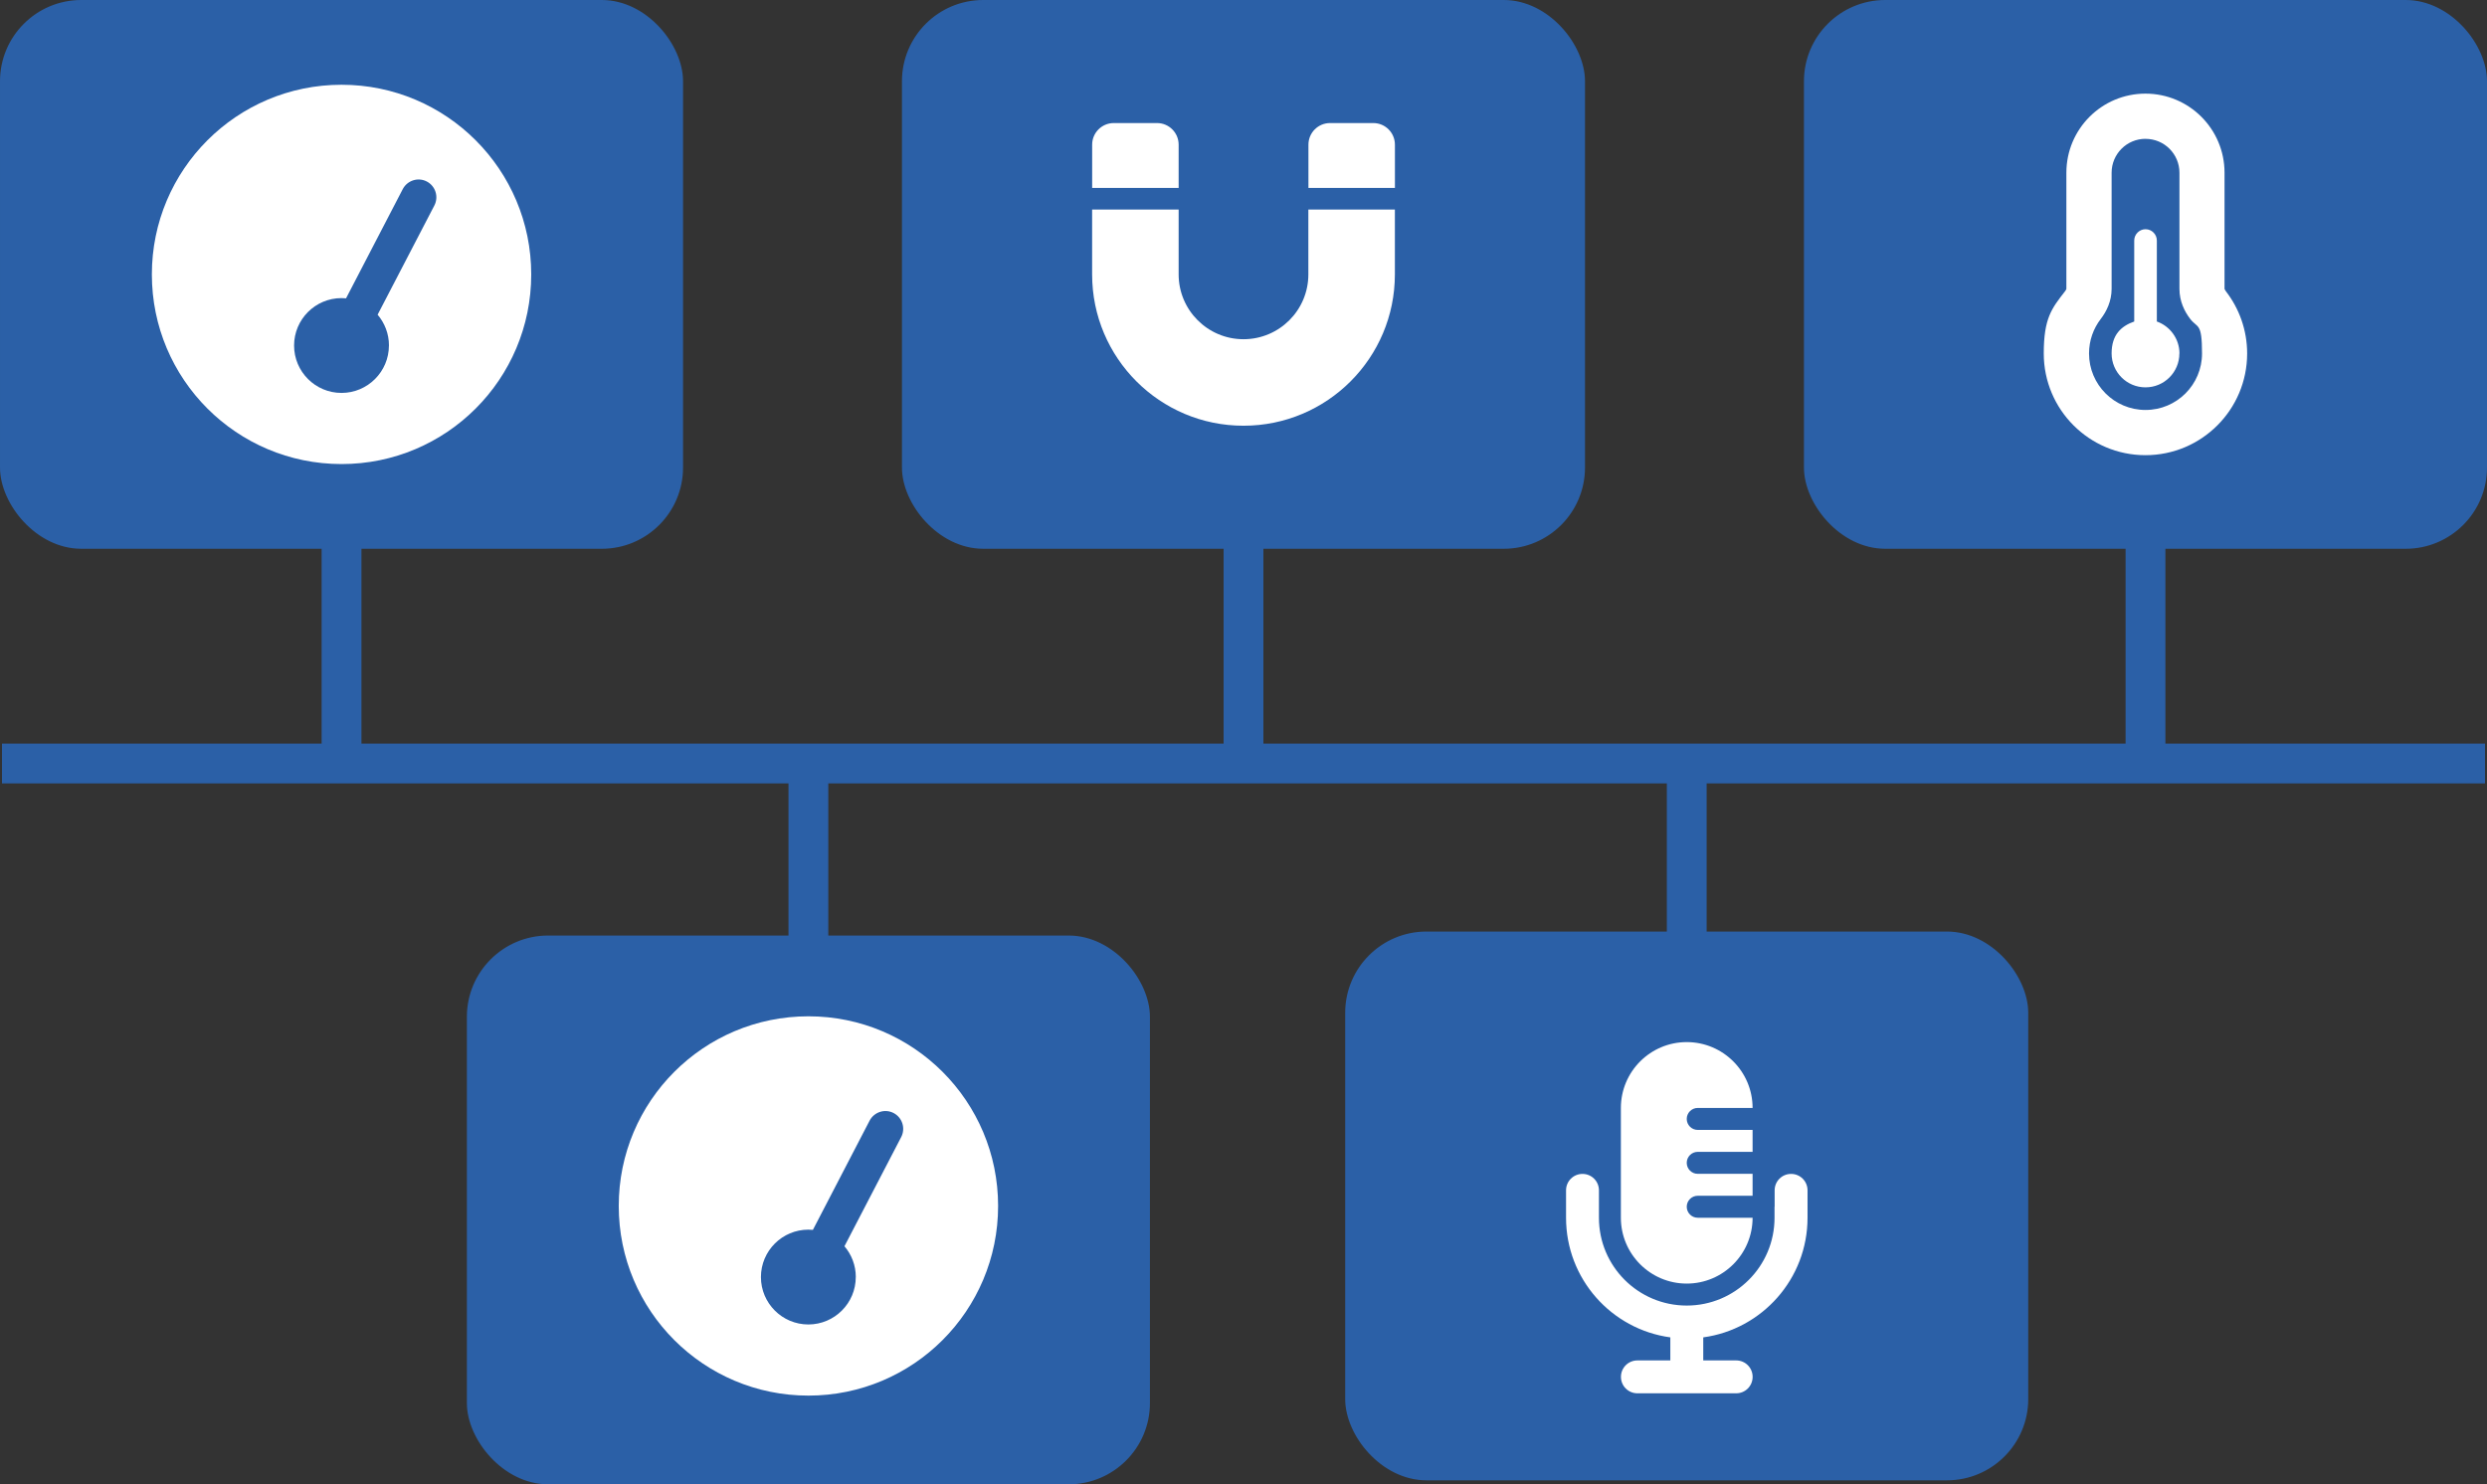 <?xml version="1.0" encoding="UTF-8"?>
<svg id="Warstwa_1" data-name="Warstwa 1" xmlns="http://www.w3.org/2000/svg" viewBox="0 0 624.62 372.85">
  <rect x="0" y="0" width="624.62" height="372.85" fill="#333333" stroke="none"/>
  <defs>
    <style>
      .cls-1, .cls-2 {
        fill: #2b60a7;
        stroke: #2b60a7;
        stroke-miterlimit: 10;
      }

      .cls-2 {
        stroke-width: 10px;
      }

      .cls-3 {
        fill: #fff;
        stroke-width: 0px;
      }
    </style>
  </defs>
  <rect class="cls-1" x=".5" y=".5" width="170.55" height="136.85" rx="19.91" ry="19.91"/>
  <rect class="cls-1" x="227.03" y=".5" width="170.55" height="136.85" rx="19.91" ry="19.91"/>
  <rect class="cls-1" x="117.76" y="235.5" width="170.55" height="136.85" rx="19.91" ry="19.91"/>
  <rect class="cls-1" x="338.35" y="234.5" width="170.55" height="136.85" rx="19.91" ry="19.91"/>
  <rect class="cls-1" x="453.57" y=".5" width="170.55" height="136.85" rx="19.91" ry="19.91"/>
  <line class="cls-2" x1="624.12" y1="191.79" x2=".5" y2="191.79"/>
  <line class="cls-2" x1="85.78" y1="137.35" x2="85.78" y2="191.79"/>
  <line class="cls-2" x1="203.03" y1="235.5" x2="203.03" y2="191.79"/>
  <line class="cls-2" x1="312.31" y1="137.35" x2="312.31" y2="191.79"/>
  <line class="cls-2" x1="423.63" y1="234.5" x2="423.63" y2="191.79"/>
  <line class="cls-2" x1="538.85" y1="137.35" x2="538.85" y2="191.79"/>
  <path class="cls-3" d="M38.14,68.93c0-26.31,21.32-47.64,47.64-47.64s47.64,21.32,47.64,47.64-21.32,47.64-47.64,47.64-47.64-21.32-47.64-47.64ZM97.69,86.79c0-2.96-1.08-5.66-2.85-7.74l14.25-27.43c1.14-2.2.28-4.89-1.9-6.03-2.18-1.14-4.88-.28-6.03,1.9l-14.25,27.45c-.37-.04-.74-.06-1.14-.06-6.57,0-11.91,5.34-11.91,11.91s5.34,11.91,11.91,11.91,11.91-5.34,11.91-11.91Z"/>
  <path class="cls-3" d="M155.4,302.93c0-26.31,21.32-47.64,47.64-47.64s47.64,21.32,47.64,47.64-21.32,47.64-47.64,47.64-47.64-21.32-47.64-47.64ZM214.94,320.79c0-2.96-1.08-5.66-2.85-7.74l14.25-27.43c1.14-2.2.28-4.89-1.9-6.03-2.18-1.14-4.88-.28-6.03,1.9l-14.25,27.45c-.37-.04-.74-.06-1.14-.06-6.57,0-11.91,5.34-11.91,11.91s5.34,11.91,11.91,11.91,11.91-5.34,11.91-11.91Z"/>
  <path class="cls-3" d="M274.29,52.63v16.29c0,21,17.02,38.02,38.02,38.02s38.02-17.02,38.02-38.02v-16.29h-21.73v16.29c0,9-7.3,16.29-16.29,16.29s-16.29-7.3-16.29-16.29v-16.29h-21.73ZM274.29,47.2h21.73v-10.86c0-3-2.43-5.43-5.43-5.43h-10.86c-3,0-5.43,2.43-5.43,5.43v10.86ZM328.61,47.2h21.73v-10.86c0-3-2.43-5.43-5.43-5.43h-10.86c-3,0-5.43,2.43-5.43,5.43v10.86Z"/>
  <path class="cls-3" d="M407.09,278.33v27.56c0,9.13,7.41,16.54,16.54,16.54s16.54-7.41,16.54-16.54h-13.78c-1.52,0-2.76-1.24-2.76-2.76s1.24-2.76,2.76-2.76h13.78v-5.51h-13.78c-1.52,0-2.76-1.24-2.76-2.76s1.24-2.76,2.76-2.76h13.78v-5.51h-13.78c-1.52,0-2.76-1.24-2.76-2.76s1.24-2.76,2.76-2.76h13.78c0-9.13-7.41-16.54-16.54-16.54s-16.54,7.41-16.54,16.54ZM445.68,303.14v2.76c0,12.18-9.87,22.05-22.05,22.05s-22.05-9.87-22.05-22.05v-6.89c0-2.29-1.84-4.13-4.13-4.13s-4.13,1.84-4.13,4.13v6.89c0,15.35,11.4,28.03,26.19,30.04v5.79h-8.27c-2.29,0-4.13,1.84-4.13,4.13s1.84,4.13,4.13,4.13h24.81c2.29,0,4.13-1.84,4.13-4.13s-1.84-4.13-4.13-4.13h-8.27v-5.79c14.78-2.02,26.19-14.7,26.19-30.04v-6.89c0-2.29-1.84-4.13-4.13-4.13s-4.13,1.84-4.13,4.13v4.13Z"/>
  <path class="cls-3" d="M538.85,34.87c-4.7,0-8.51,3.81-8.51,8.51v29.18c0,3.07-1.26,5.66-2.71,7.54-1.86,2.41-2.96,5.41-2.96,8.69,0,7.84,6.35,14.19,14.19,14.19s14.19-6.35,14.19-14.19-1.1-6.28-2.96-8.67c-1.45-1.88-2.71-4.47-2.71-7.54v-29.19c0-4.7-3.81-8.51-8.51-8.51ZM518.98,43.38c0-10.96,8.89-19.86,19.86-19.86s19.86,8.89,19.86,19.86v29.18s.02.05.04.11c.04.11.14.28.3.5,3.35,4.33,5.34,9.76,5.34,15.63,0,14.1-11.44,25.54-25.54,25.54s-25.54-11.44-25.54-25.54c0-8.88,1.99-11.32,5.34-15.63.16-.21.27-.39.3-.5,0-.05.04-.09.04-.11v-29.18ZM547.36,88.79c0,4.7-3.81,8.51-8.51,8.51s-8.51-3.81-8.51-8.51,2.38-6.86,5.68-8.03v-20.34c0-1.56,1.28-2.84,2.84-2.84s2.84,1.28,2.84,2.84v20.34c3.3,1.17,5.68,4.33,5.68,8.03Z"/>
</svg>